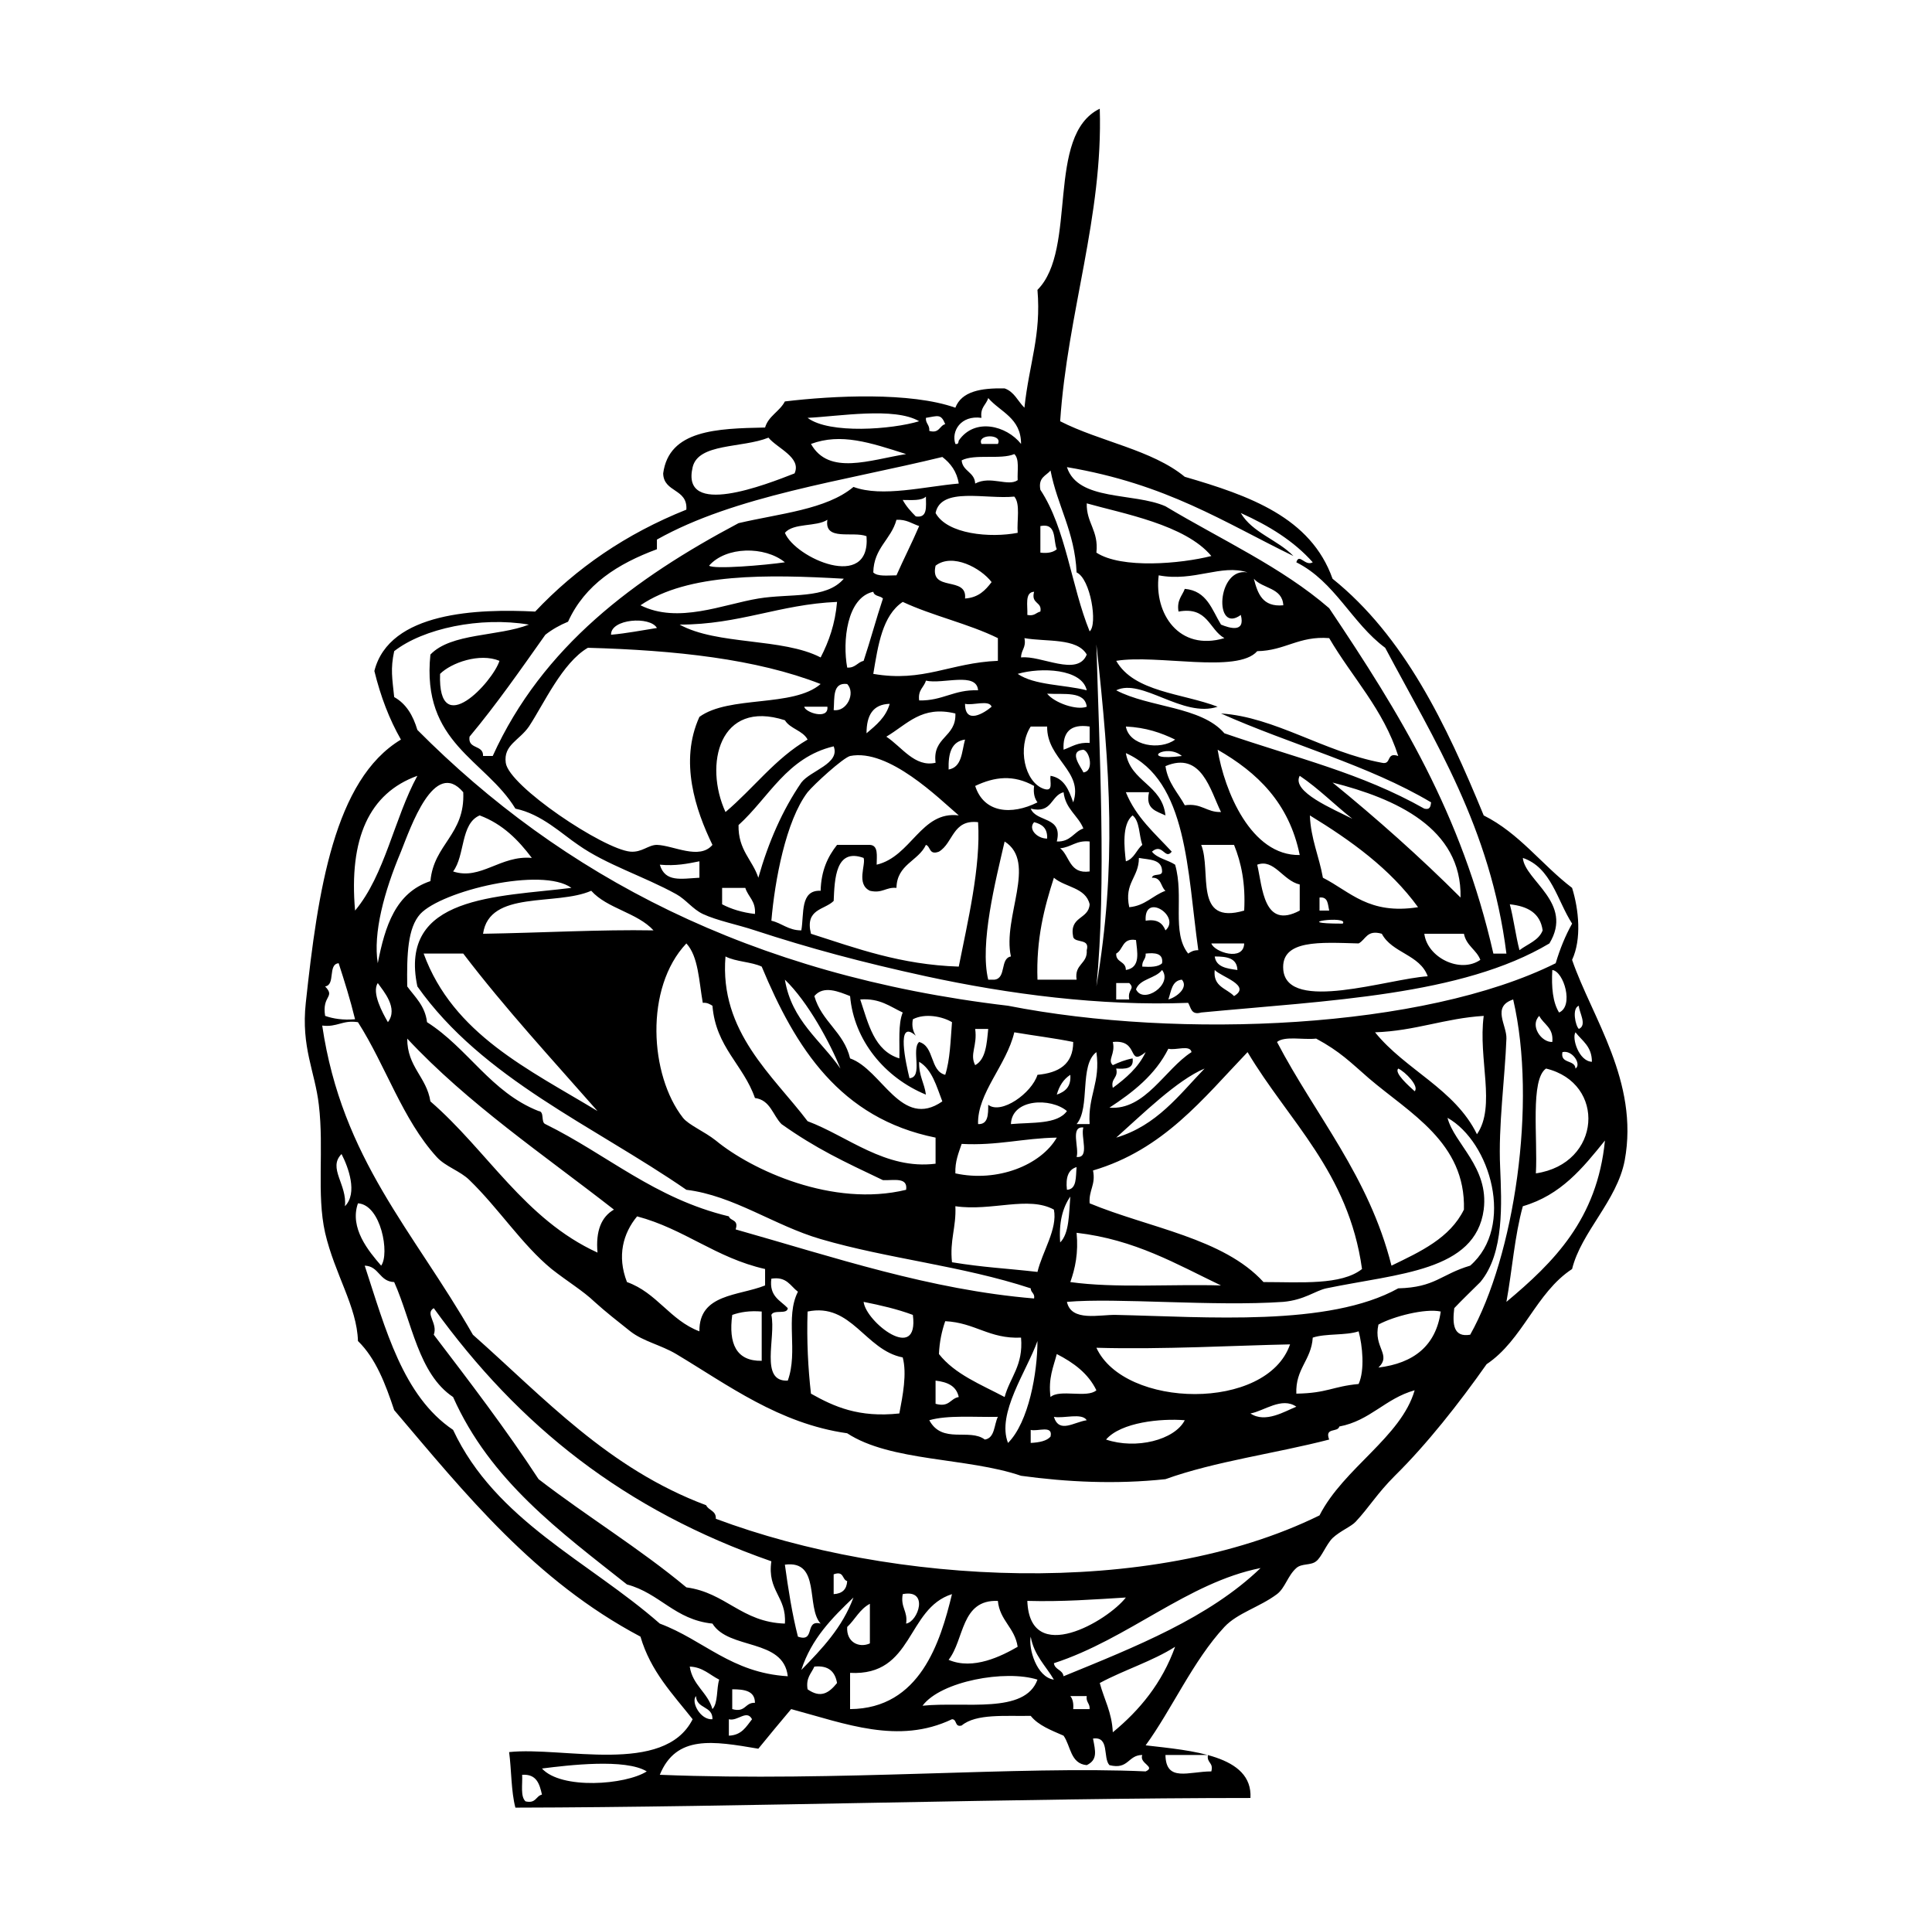 <?xml version="1.0" encoding="UTF-8"?> <!-- Creator: CorelDRAW Home & Student X8 --> <svg xmlns="http://www.w3.org/2000/svg" xmlns:xlink="http://www.w3.org/1999/xlink" xml:space="preserve" width="40mm" height="39.676mm" style="shape-rendering:geometricPrecision; text-rendering:geometricPrecision; image-rendering:optimizeQuality; fill-rule:evenodd; clip-rule:evenodd" viewBox="0 0 4000 3968"> <defs> <style type="text/css"> <![CDATA[ .fil0 {fill:black} ]]> </style> </defs> <g id="Ebene_x0020_1">  <path class="fil0" d="M1672 865c64,-3 180,-23 231,7 -56,17 -186,27 -231,-7zm245 0c25,-4 31,-9 40,13 -12,3 -12,20 -33,14 1,-13 -8,-15 -7,-27zm149 54l-34 0c-10,-21 45,-21 34,0zm-34 -54c-3,-22 10,-27 14,-41 25,29 68,41 68,95 -30,-38 -96,-55 -129,-7 -1,5 -1,8 -7,7 -9,-26 11,-60 54,-54zm-353 54c62,-23 122,-3 197,21 -75,12 -160,45 -197,-21zm312 34c27,-14 81,-1 109,-13 11,10 6,34 7,54 -20,14 -56,-10 -88,7 -1,-24 -26,-25 -28,-48zm-557 14c12,-50 102,-39 157,-61 18,22 69,41 54,74 -59,23 -236,93 -211,-13zm435 68c18,0 39,2 48,-7 0,21 4,45 -21,41 -10,-10 -20,-21 -27,-34zm68 27c11,-55 104,-28 163,-34 13,15 5,50 7,75 -57,11 -146,3 -170,-41zm217 27c35,-7 26,30 34,48 -7,6 -18,9 -34,7l0 -55zm116 55c5,-46 -21,-61 -20,-102 74,21 204,44 258,109 -63,16 -186,27 -238,-7zm-645 -41c18,-21 65,-12 88,-27 -7,45 53,23 81,34 9,115 -148,45 -169,-7zm-157 68c35,-40 115,-41 157,-7 -41,6 -147,15 -157,7zm340 14c1,-51 37,-68 48,-109 21,-1 32,8 47,13 -15,35 -32,68 -47,102 -18,0 -39,3 -48,-6zm129 -14c35,-27 94,5 116,34 -13,17 -27,32 -55,34 5,-48 -74,-12 -61,-68zm659 27c18,21 59,18 61,55 -43,4 -53,-24 -61,-55zm-1026 41c-73,12 -166,53 -244,14 98,-67 264,-64 421,-55 -37,43 -111,30 -177,41zm571 -14c-7,26 17,20 13,41 -9,2 -12,10 -27,7 1,-19 -6,-47 14,-48zm13 -211c-5,-26 12,-29 21,-40 14,73 50,126 54,211 29,13 44,108 27,122 -38,-93 -49,-213 -102,-293zm-794 286c-32,5 -62,11 -95,14 -1,-33 81,-39 95,-14zm1039 -109c73,14 130,-24 184,-6 -64,-12 -70,129 -14,88 10,38 -24,27 -41,20 -19,-31 -29,-70 -75,-74 -5,14 -17,23 -13,47 61,-11 63,37 95,55 -94,28 -146,-51 -136,-130zm-992 102c124,0 207,-42 326,-47 -4,46 -17,82 -34,115 -79,-41 -214,-25 -292,-68zm707 68c0,-16 11,-20 7,-40 45,8 109,-1 129,34 -19,47 -95,1 -136,6zm-306 -136c2,10 15,8 20,14 -14,42 -26,87 -40,129 -13,3 -17,15 -34,14 -10,-54 -1,-145 54,-157zm0 170c10,-60 19,-121 61,-149 62,29 136,45 197,75l0 47c-99,4 -154,45 -258,27zm299 0c48,-14 133,-11 143,34 -47,-12 -108,-10 -143,-34zm-190 14c35,8 105,-19 108,20 -50,-2 -73,22 -122,21 -3,-22 10,-27 14,-41zm-1006 -14c23,-23 82,-44 123,-27 -14,44 -128,167 -123,27zm1257 41c35,2 78,-6 82,27 -21,8 -67,-8 -82,-27zm-414 -20c18,19 -1,58 -28,54 2,-25 -3,-58 28,-54zm-89 47l48 0c3,28 -46,12 -48,0zm333 -6c16,4 50,-9 55,6 -15,13 -55,38 -55,-6zm-156 0c-8,28 -28,44 -48,61 0,-37 13,-60 48,-61zm489 47c42,2 73,13 102,27 -31,23 -95,13 -102,-27zm-75 0l0 34c-24,-2 -37,8 -54,14 -2,-36 14,-54 54,-48zm191 61c-92,12 -33,-28 0,0zm-918 -482c-215,114 -406,255 -509,482l-20 0c1,-24 -32,-13 -28,-40 56,-67 106,-139 157,-211 14,-11 30,-20 47,-27 35,-77 103,-120 184,-150l0 -20c162,-91 386,-121 591,-171 17,13 30,30 34,55 -70,6 -159,29 -218,7 -56,47 -153,55 -238,75zm306 442c44,-26 73,-65 143,-48 2,50 -48,48 -41,102 -43,10 -70,-33 -102,-54zm163 6c-7,25 -6,57 -34,62 -1,-34 6,-58 34,-62zm245 21c14,4 22,45 0,47 -3,-9 -33,-44 0,-47zm-68 54c-2,12 7,34 -14,27 -40,-14 -55,-86 -27,-129 11,0 23,0 34,0 -1,68 76,92 54,157 -9,-25 -18,-50 -47,-55zm774 68c-131,-74 -263,-104 -414,-156 -48,-56 -156,-53 -224,-89 53,-26 138,58 210,34 -73,-28 -173,-30 -210,-95 85,-14 251,27 292,-20 58,-1 86,-32 149,-27 48,82 112,147 143,244 -26,-9 -13,19 -34,14 -119,-22 -222,-95 -333,-102 143,64 306,107 435,184 -1,8 -2,16 -14,13zm-496 -7c-14,-26 -35,-46 -40,-81 75,-32 93,51 115,95 -30,1 -40,-19 -75,-14zm-434 -40c40,-19 79,-24 122,0 -2,15 1,26 7,34 -54,27 -111,22 -129,-34zm-394 -136c11,18 37,21 47,40 -67,39 -112,101 -170,150 -45,-98 -13,-234 123,-190zm1066 115c40,27 72,60 109,89 -39,-20 -127,-56 -109,-89zm-550 96c16,4 28,12 27,34 -21,0 -40,-20 -27,-34zm-7 -28c45,11 41,-27 68,-34 4,35 30,48 41,75 -20,7 -26,28 -55,27 13,-53 -42,-39 -54,-68zm-774 75c-18,0 -31,16 -55,14 -56,-5 -252,-136 -258,-184 -5,-37 28,-46 48,-75 31,-47 69,-132 122,-163 181,5 349,23 482,75 -57,49 -189,23 -251,68 -42,92 -8,193 27,265 -27,32 -81,1 -115,0zm1161 -197c82,47 148,110 170,218 -101,2 -156,-133 -170,-218zm-176 136c15,12 13,41 20,61 -12,10 -17,29 -34,34 -3,-26 -9,-77 14,-95zm-150 68c23,-2 33,-17 61,-14l0 62c-42,6 -41,-32 -61,-48zm-1202 -68c48,18 80,51 108,88 -65,-6 -106,47 -163,28 25,-33 15,-99 55,-116zm536 20c63,-57 100,-140 197,-163 14,36 -48,50 -67,75 -39,57 -68,123 -89,197 -12,-37 -42,-57 -41,-109zm-163 82c33,3 57,-2 82,-7l0 34c-38,2 -71,10 -82,-27zm1393 -170c130,33 268,94 265,238 -84,-84 -173,-163 -265,-238zm-20 197c-8,-45 -25,-80 -27,-129 85,52 166,110 224,190 -102,16 -140,-32 -197,-61zm-381 -41c21,4 48,2 48,28 0,11 -19,3 -21,13 20,-1 18,19 28,27 -27,10 -42,31 -75,34 -11,-51 20,-61 20,-102zm374 82c18,-2 17,14 20,27l-20 0 0 -27zm-245 -109l68 0c15,37 24,80 21,136 -106,31 -67,-82 -89,-136zm-1623 -143c-48,88 -67,205 -129,279 -13,-149 29,-243 129,-279zm1739 184c35,-13 53,33 88,41l0 54c-75,40 -77,-48 -88,-95zm-1108 82l0 -34 48 0c6,19 22,27 20,54 -26,-3 -49,-10 -68,-20zm1285 40c-117,0 15,-18 0,0zm-408 -6c-4,-60 74,-9 41,20 -6,-15 -17,-24 -41,-20zm-775 0c7,-83 30,-207 75,-266 13,-16 73,-71 88,-75 80,-16 184,88 225,123 -78,-10 -98,85 -170,102 0,-18 4,-40 -14,-41l-68 0c-19,24 -33,53 -34,95 -43,-2 -34,48 -40,82 -27,0 -40,-15 -62,-20zm-373 -62c33,37 95,45 129,82 -110,-2 -230,5 -353,7 13,-91 151,-57 224,-89zm1902 28c37,4 63,18 68,54 -8,21 -31,28 -48,41 -8,-31 -12,-65 -20,-95zm-618 81l68 0c-1,38 -62,18 -68,0zm-75 -163c-15,-10 -37,-13 -48,-27 22,-19 27,18 41,0 -35,-38 -74,-71 -95,-123l48 0c-8,35 15,39 34,48 -7,-64 -72,-69 -82,-129 128,57 127,245 150,408 -10,0 -15,3 -21,7 -35,-44 -8,-118 -27,-184zm-1603 -27c20,-50 69,-194 129,-123 4,88 -61,107 -68,184 -72,24 -94,93 -109,170 -10,-62 13,-148 48,-231zm2119 170l82 0c5,25 26,33 34,54 -42,29 -110,-5 -116,-54zm-577 41c19,-2 37,-1 34,20 -8,8 -24,8 -41,7 -1,-13 8,-15 7,-27zm-693 -41c-13,-52 28,-49 47,-68 2,-46 4,-110 62,-89 5,14 -16,54 13,68 26,6 33,-8 55,-6 1,-49 45,-55 61,-89 10,3 6,22 27,14 30,-18 28,-67 81,-61 6,92 -22,208 -40,299 -121,-4 -212,-38 -306,-68zm836 47c25,0 46,3 47,28 -22,-3 -44,-6 -47,-28zm-204 -6c15,-8 12,-33 41,-28 2,23 11,57 -21,62 0,-19 -21,-15 -20,-34zm-129 -157c23,20 66,20 74,55 -2,32 -43,24 -34,68 5,13 35,2 28,27 2,29 -26,28 -21,61l-81 0c-3,-84 14,-149 34,-211zm-136 211c-18,-74 15,-204 34,-286 68,43 -5,157 13,238 -23,4 -9,45 -34,48l-13 0zm224 -694c29,265 42,457 0,708 21,-211 6,-488 0,-708zm387 674c-6,-64 78,-57 156,-55 15,-8 17,-29 48,-20 21,40 79,43 95,88 -81,5 -290,76 -299,-13zm-142 0c13,14 77,32 40,54 -15,-16 -44,-19 -40,-54zm-163 40c8,-22 40,-22 54,-40 23,30 -39,72 -54,40zm95 -20c14,16 -10,36 -28,41 6,-17 7,-39 28,-41zm-136 7l27 0c13,13 -4,12 0,34l-27 0c0,-11 0,-23 0,-34zm903 -27c24,3 45,75 14,88 -13,-21 -16,-52 -14,-88zm-2541 95c-7,-43 22,-38 0,-61 22,-3 5,-46 28,-48 12,37 24,75 34,116 -25,2 -45,-1 -62,-7zm109 -68c12,17 43,52 21,81 -11,-19 -34,-61 -21,-81zm2439 -41c-273,136 -778,158 -1134,88 -535,-63 -925,-271 -1223,-571 -9,-30 -23,-54 -48,-68 -4,-39 -8,-58 0,-95 60,-47 178,-72 279,-55 -64,25 -161,17 -204,62 -19,184 114,217 176,319 54,11 97,53 130,75 58,41 136,65 203,102 20,11 34,31 55,41 30,14 72,22 108,34 113,37 221,66 354,95 171,37 361,62 543,55 6,10 6,26 27,20 263,-25 540,-35 721,-143 51,-84 -51,-130 -55,-177 59,20 71,88 102,136 -14,25 -25,52 -34,82zm48 88c0,13 18,40 0,48 -7,-6 -15,-43 0,-48zm-82 21c9,18 30,24 27,54 -23,1 -47,-34 -27,-54zm-1406 -34c41,-3 62,15 88,27 -10,24 -6,62 -7,95 -52,-16 -64,-71 -81,-122zm1481 68c14,18 34,29 34,61 -27,-1 -42,-49 -34,-61zm-1243 -7l27 0c-3,31 -5,63 -27,75 -12,-23 5,-40 0,-75zm1216 48c21,-5 40,26 27,34 -1,-19 -32,-9 -27,-34zm-1610 -150c48,46 94,132 115,184 -41,-59 -101,-99 -115,-184zm271 116c-5,-8 -9,-19 -6,-34 25,-13 61,-6 81,6 -3,38 -4,78 -14,109 -32,-8 -22,-59 -54,-68 -17,15 9,73 -20,75 -7,-29 -29,-125 13,-88zm408 61c-12,-11 6,-23 0,-48 56,-6 29,53 68,21 -15,32 -41,54 -68,74 -5,-20 12,-20 7,-40 19,1 37,1 34,-21 -16,3 -28,8 -41,14zm591 7c15,7 44,37 34,47 -12,-11 -43,-38 -34,-47zm-679 13c2,25 -11,35 -28,41 5,-18 14,-32 28,-41zm203 -54c15,4 45,-9 48,7 -55,35 -96,121 -170,115 49,-32 95,-68 122,-122zm-659 20c-13,-55 -59,-76 -74,-129 19,-23 51,-9 74,0 8,92 72,169 157,204 -3,-24 -15,-39 -14,-68 27,16 36,51 48,82 -85,59 -125,-66 -191,-89zm-883 -217l82 0c87,114 184,219 278,326 -142,-86 -299,-159 -360,-326zm1393 204c9,63 -18,90 -14,149l-27 0c29,-34 5,-122 41,-149zm-61 122c-20,28 -72,23 -116,27 2,-53 83,-55 116,-27zm-109 -163c41,7 83,12 122,20 0,47 -31,64 -74,68 -12,38 -75,83 -102,62 0,20 0,41 -21,40 -2,-64 59,-122 75,-190zm747 0c84,-3 144,-29 225,-34 -12,89 26,187 -14,245 -46,-94 -148,-133 -211,-211zm-353 75c-53,55 -99,118 -183,143 55,-49 126,-119 183,-143zm-251 122c-6,19 14,64 -14,61 6,-18 -14,-64 14,-61zm-571 -13c-71,-94 -183,-185 -170,-341 21,11 54,11 75,21 70,168 162,314 360,354l0 54c-104,13 -182,-57 -265,-88zm1529 -109c125,30 115,197 -21,217 4,-74 -12,-194 21,-217zm-1223 217c-1,-25 7,-43 13,-61 74,4 128,-12 197,-13 -33,57 -123,93 -210,74zm251 -13c-2,20 1,46 -20,47 -3,-26 3,-42 20,-47zm-747 -55c-24,-19 -56,-32 -68,-47 -69,-88 -80,-269 7,-361 25,27 26,78 34,123 9,-1 15,3 20,6 7,86 64,122 88,191 32,4 37,36 55,54 72,51 128,77 210,116 22,1 52,-7 48,20 -152,37 -320,-41 -394,-102zm-775 28c14,27 34,81 7,108 5,-45 -36,-79 -7,-108zm1509 88c-3,36 -2,76 -21,95 -3,-41 5,-72 21,-95zm-1325 -197c-8,-51 -48,-71 -48,-130 126,135 282,240 428,354 -26,15 -38,44 -34,89 -151,-69 -228,-211 -346,-313zm1753 -123c16,-13 54,-4 81,-7 50,27 71,49 109,82 84,72 201,133 197,272 -29,59 -90,87 -150,116 -47,-186 -157,-310 -237,-463zm-1903 334c48,3 66,105 48,129 -26,-30 -66,-78 -48,-129zm1230 122c-5,-46 9,-72 7,-116 75,11 151,-22 204,7 8,40 -24,87 -34,129 -71,-8 -109,-9 -177,-20zm645 41c-83,-91 -237,-112 -360,-163 -2,-28 13,-38 7,-68 146,-43 228,-149 320,-245 85,143 209,248 237,449 -43,34 -127,27 -204,27zm-400 0c10,-28 17,-60 13,-102 121,14 207,65 299,109 -104,-3 -219,6 -312,-7zm937 -157c79,-23 124,-79 170,-136 -16,163 -106,252 -204,334 12,-66 17,-137 34,-198zm-1630 48c7,-21 -11,-17 -14,-27 -154,-37 -252,-128 -380,-191 -10,-4 -1,-26 -14,-27 -99,-39 -146,-130 -231,-184 -4,-34 -25,-52 -41,-74 -1,-67 1,-121 27,-150 45,-48 252,-98 313,-54 -152,19 -359,15 -319,204 135,191 364,288 557,421 98,12 182,74 278,102 140,41 292,55 435,102 0,9 9,10 7,21 -216,-18 -413,-85 -618,-143zm1521 75c-61,18 -72,45 -149,47 -144,80 -398,59 -584,55 -34,-1 -93,15 -102,-27 103,-9 304,10 448,0 44,-4 66,-23 89,-28 149,-31 309,-35 326,-163 11,-88 -61,-136 -75,-190 89,50 140,225 47,306zm-1746 34c-21,-54 -8,-101 21,-136 98,26 163,86 265,109l0 34c-55,22 -137,17 -136,95 -61,-23 -88,-80 -150,-102zm1713 54c17,-18 36,-36 54,-54 50,-60 44,-164 41,-238 -4,-85 10,-185 13,-266 1,-28 -31,-66 14,-81 50,215 2,532 -89,694 -35,6 -37,-22 -33,-55zm-1223 -13c35,7 70,15 102,27 13,101 -97,15 -102,-27zm-272 27c17,-6 36,-9 61,-7l0 102c-53,1 -69,-36 -61,-95zm1338 20c31,-17 97,-34 129,-27 -10,71 -56,107 -129,116 28,-27 -11,-41 0,-89zm-1257 -20c5,-12 33,0 34,-14 -15,-16 -39,-24 -34,-61 32,-5 39,15 55,27 -27,53 1,123 -21,184 -59,3 -24,-89 -34,-136zm1121 47c27,-9 68,-4 95,-13 8,30 13,80 0,109 -54,5 -65,19 -129,20 -2,-52 31,-69 34,-116zm-448 21c136,4 294,-5 401,-7 -48,139 -343,133 -401,7zm-82 13c35,18 65,40 82,75 -19,17 -76,-3 -95,14 -5,-39 6,-62 13,-89zm-108 89c-49,-26 -103,-47 -136,-89 1,-25 6,-48 13,-68 62,3 91,37 157,34 5,58 -23,82 -34,123zm-143 -34c25,3 43,11 48,34 -18,3 -19,22 -48,14l0 -48zm-258 27c-6,-53 -9,-109 -7,-170 91,-19 119,80 197,95 9,34 0,79 -7,116 -84,9 -135,-14 -183,-41zm1005 27c-23,9 -64,35 -95,14 28,-5 65,-35 95,-14zm-502 21c20,4 58,-9 68,7 -27,4 -57,28 -68,-7zm-258 7c38,-11 93,-6 142,-7 -8,16 -6,44 -27,47 -32,-24 -88,10 -115,-40zm529 0c-21,41 -101,61 -163,40 31,-36 114,-44 163,-40zm-319 20c14,4 47,-11 41,14 -8,9 -23,12 -41,13l0 -27zm14 -184c0,65 -18,168 -61,211 -24,-61 39,-149 61,-211zm584 361c-352,173 -884,144 -1250,7 1,-17 -15,-17 -20,-28 -203,-76 -335,-222 -483,-353 -123,-215 -271,-363 -312,-640 31,4 42,-12 74,-7 58,91 92,201 163,279 18,20 49,29 68,48 60,58 109,134 170,184 33,26 65,45 89,68 22,20 50,42 74,61 27,21 63,28 95,47 107,64 213,144 354,164 90,59 249,50 360,88 95,13 196,18 299,7 103,-37 227,-53 339,-82 -10,-26 18,-14 21,-27 64,-12 95,-58 156,-75 -28,97 -147,161 -197,259zm-1006 122c22,-8 17,11 28,14 -1,17 -10,26 -28,27l0 -41zm143 41c55,-11 32,57 7,61 4,-26 -12,-33 -7,-61zm-448 -14c-96,-80 -206,-147 -306,-224 -68,-104 -143,-202 -217,-299 9,-24 -19,-44 0,-55 177,245 395,418 699,524 -9,62 32,73 28,129 -90,-3 -122,-64 -204,-75zm706 28c73,2 138,-3 204,-7 -37,48 -199,144 -204,7zm-502 -75c75,-10 43,88 74,122 -34,-9 -10,40 -47,27 -12,-47 -20,-98 -27,-149zm129 129c16,-15 26,-37 47,-48l0 82c-22,10 -49,-2 -47,-34zm312 -54c4,41 35,55 41,95 -33,19 -92,49 -143,27 33,-42 25,-125 102,-122zm-299 -7c-23,62 -65,106 -108,150 21,-65 64,-108 108,-150zm415 136c154,-50 277,-167 428,-197 -107,103 -259,163 -408,224 -2,-14 -18,-13 -20,-27zm-816 -82c-147,-129 -340,-213 -428,-401 -104,-70 -140,-209 -183,-340 30,1 30,33 61,34 37,83 50,190 122,238 77,173 221,278 360,388 68,18 99,73 177,81 34,55 147,30 156,109 -117,-7 -174,-75 -265,-109zm768 27c7,39 31,60 48,89 -36,-5 -53,-65 -48,-89zm-462 109c-4,-24 8,-33 14,-47 30,-3 43,11 47,34 -17,21 -34,32 -61,13zm476 -20c-26,72 -150,45 -238,54 38,-51 172,-75 238,-54zm68 34l34 0c-2,13 7,15 6,27l-34 0c1,-12 -1,-21 -6,-27zm-456 -48c132,7 116,-133 211,-163 -24,99 -66,237 -211,238l0 -75zm-244 34c25,0 47,3 47,28 -21,-1 -19,21 -47,13l0 -41zm-88 -47c27,1 41,17 61,27 -6,19 -2,48 -14,61 -10,-35 -41,-49 -47,-88zm13 61c1,27 35,20 34,48 -25,2 -45,-36 -34,-48zm836 -27c50,-27 109,-45 156,-75 -27,75 -73,131 -129,177 -2,-42 -18,-68 -27,-102zm-768 75c18,5 37,-21 48,0 -12,15 -21,33 -48,34l0 -34zm904 74l88 0c-3,17 12,15 7,34 -47,0 -94,23 -95,-34zm-1047 41c34,-83 110,-70 204,-54 23,-28 45,-55 68,-82 112,30 222,74 333,21 11,0 5,17 20,13 30,-25 90,-19 143,-20 16,20 43,30 68,41 15,21 14,58 48,61 23,-11 18,-29 13,-55 35,-5 20,40 34,55 40,10 38,-21 68,-21 -7,18 29,24 7,34 -261,-12 -635,22 -1006,7zm-244 -13c55,-7 173,-21 217,6 -44,28 -177,38 -217,-6zm-41 13c30,-2 36,19 41,41 -13,3 -12,19 -34,14 -11,-10 -6,-35 -7,-55zm1488 -2612c58,26 110,58 149,102 -16,9 -28,-20 -34,0 80,40 115,126 184,177 102,192 218,372 251,633l-27 0c-66,-290 -193,-496 -340,-715 -98,-85 -224,-142 -339,-211 -66,-29 -181,-10 -204,-81 207,35 325,114 469,184 -33,-34 -85,-48 -109,-89zm20 2660c5,-89 -123,-98 -217,-109 54,-74 98,-175 163,-245 27,-29 73,-41 109,-68 17,-13 22,-38 40,-54 11,-10 30,-5 41,-14 11,-8 21,-35 34,-48 16,-15 39,-24 48,-34 28,-30 44,-58 81,-95 66,-65 133,-150 190,-231 75,-50 102,-148 177,-197 19,-77 93,-141 109,-225 30,-163 -68,-296 -109,-415 20,-43 14,-104 0,-149 -63,-48 -109,-113 -183,-150 -78,-190 -165,-371 -313,-490 -45,-127 -172,-172 -306,-211 -68,-56 -176,-73 -258,-115 15,-224 89,-424 82,-647 -113,55 -45,291 -129,375 8,95 -17,151 -27,244 -14,-14 -21,-33 -41,-40 -49,-1 -89,6 -102,40 -93,-33 -253,-25 -353,-13 -11,21 -34,30 -41,54 -100,2 -199,5 -211,95 1,40 51,31 48,75 -125,50 -228,121 -313,211 -118,-6 -302,0 -333,123 13,53 31,100 55,142 -138,83 -172,313 -197,545 -10,92 19,142 27,211 11,92 -5,185 13,265 20,86 66,153 68,224 37,36 57,89 75,143 147,173 291,353 510,469 21,72 67,119 108,171 -59,117 -269,56 -380,68 5,37 4,81 13,115 466,-1 1051,-20 1522,-20z"></path> </g> </svg> 